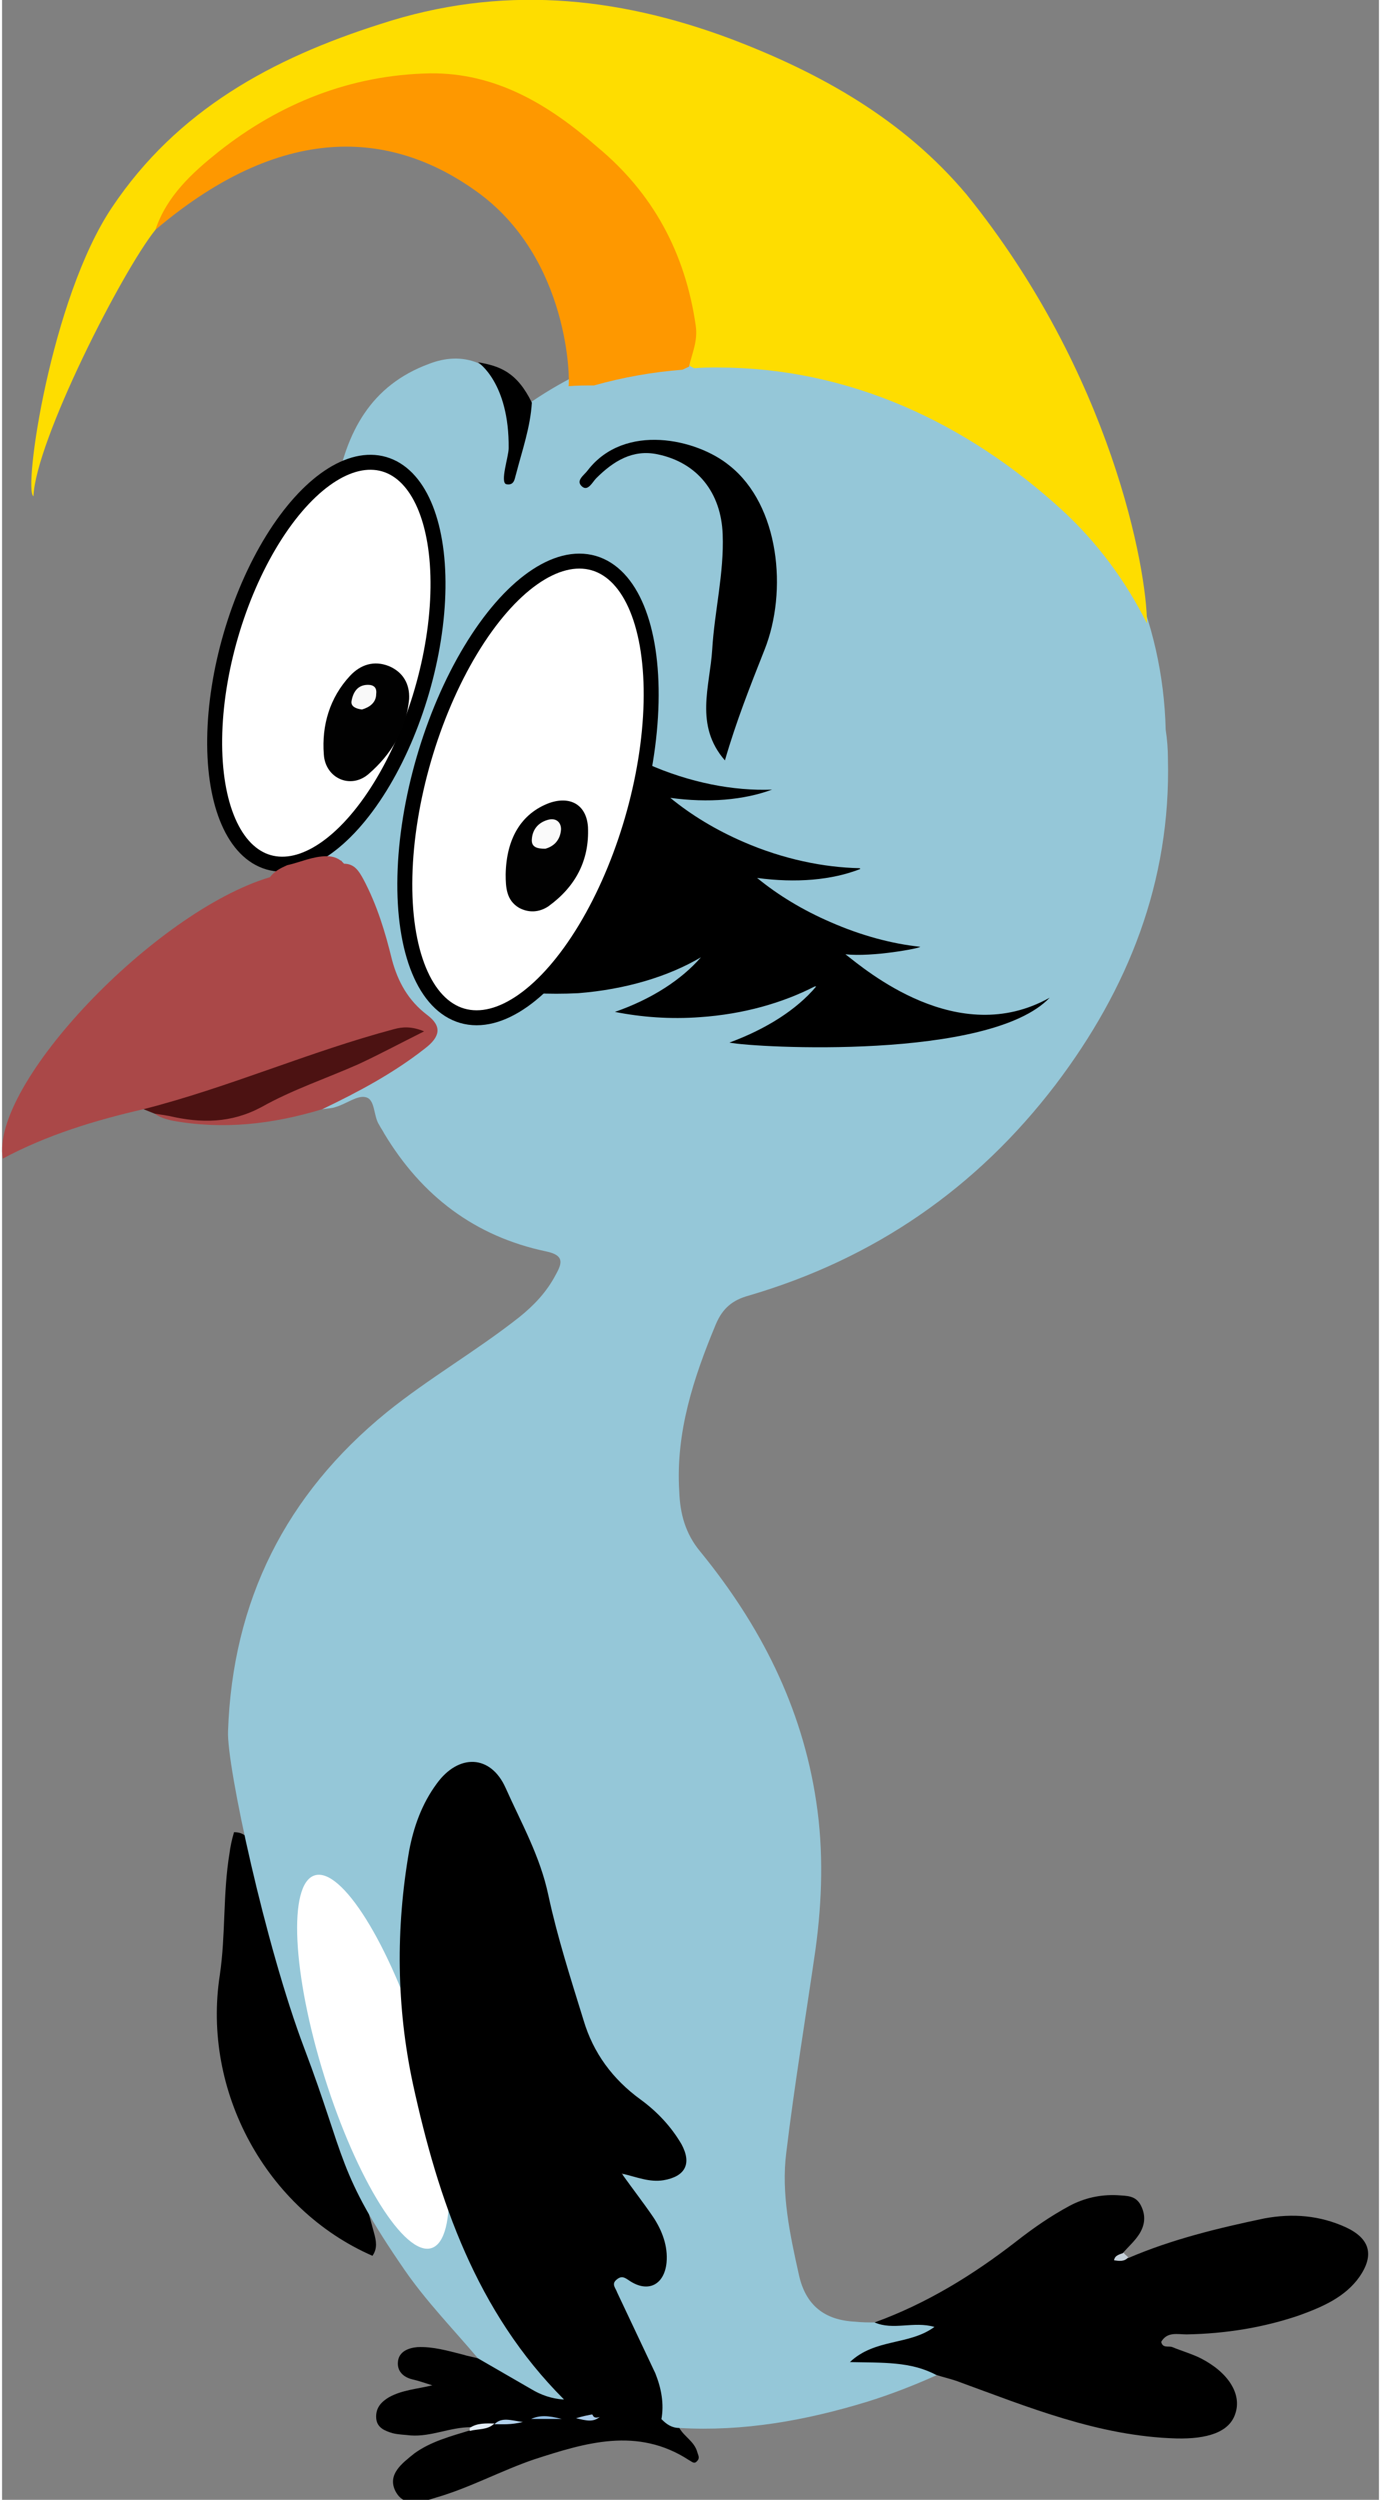 <?xml version="1.0" encoding="utf-8"?>
<!-- Generator: Adobe Illustrator 25.0.0, SVG Export Plug-In . SVG Version: 6.00 Build 0)  -->
<svg version="1.1" id="datlik_xA0_Image_1_" xmlns="http://www.w3.org/2000/svg" xmlns:xlink="http://www.w3.org/1999/xlink"
	 width="284px" height="514px" viewBox="0 0 184 334" style="enable-background:new 0 0 182.5 334.5;" xml:space="preserve">
<rect x="0" y="0" width="184" height="334" fill="#808080" stroke="none"/>
<style type="text/css">
	.st0{fill:#599CD9;}
	.st1{fill:#95C7D8;}
	.st2{fill:#FFFFFF;stroke:#000000;stroke-width:2;stroke-miterlimit:10;}
	.st3{fill:#FEDD00;}
	.st4{fill:#FE9800;}
	.st5{fill:#010101;}
	.st6{fill:#020202;}
	.st7{fill:#F7F7F7;}
	.st8{fill:#EAEAEA;}
	.st9{fill:#4C1212;}
	.st10{fill:#AA4848;}
	.st11{fill:#FBFDFE;}
	.st12{fill:#FFFFFF;}
	.st13{fill:#FE59B3;}
	.st14{fill:#FBFCFE;}
	.st15{fill:#FAFAFA;}
	.st16{fill:#FBFBFB;}
	.st17{fill:#E4EEF7;}
	.st18{fill:#C6D1DA;}
	.st19{fill:#92BEE3;}
	.st20{fill:#B3D2EC;}
	.st21{fill:#AACBE9;}
	.st22{fill:#F9F9F9;}
</style>
<g>
	<path d="M31,244.8c2.2,0,2.2,1.9,2.6,3.3c1.9,6.5,3.2,13.2,6.3,19.3c5,9.8,6.9,20.5,9.8,30.9c0.3,1.1,0.5,2.1-0.2,3.1
		c-14.2-6.2-22.8-22-20.4-37.5c0.8-5.4,0.4-10.9,1.3-16.3C30.5,246.8,30.7,245.8,31,244.8z"/>
	<path class="st1" d="M155.8,101.4c0-1.3-0.1-2.6-0.3-3.9c-0.7-29.4-24.8-53.1-54.4-53.1c-11.6,0-22.3,3.6-31.1,9.8
		c-0.9-0.3-2-3.2-6.4-5.7c-2.2-0.9-4.4-0.7-6.5,0.1c-7.9,2.9-11.1,9.2-12.5,16.9c0.9,0.6,1.6,0,2.2-0.5c1.5-1.2,3.2-1.6,4.9-1.5
		c-5.1,3.6-10,11.3-12.8,21c-4.3,14.7-2,28.3,5,30.3c0.5,0.1,1,0.2,1.5,0.2c0,0.1,0,0.3,0,0.4c1.7,1.2,2.6,3,3.4,4.8
		c1.1,2.7,2,5.4,2.7,8.3c0.7,2.8,2,5.2,4.3,7.1c2,1.7,2,2.5,0,4.1c-3.4,2.6-6.9,4.9-10.9,6.7c-0.9,0.4-2,0.5-2.1,1.8
		c0.6-0.1,1.3-0.1,1.8-0.3c1.4-0.4,2.9-1.6,4-1.3c1.3,0.3,1,2.5,1.8,3.7c0.2,0.4,0.5,0.8,0.7,1.2c5,8.3,12.1,13.7,21.6,15.7
		c2.4,0.5,2.2,1.5,1.3,3.1c-1.2,2.3-2.9,4.1-4.9,5.7c-5.7,4.5-12,8.1-17.7,12.7c-13.5,11-20.6,25.2-21.2,42.6
		c-0.2,4.6,5,28.7,10.2,42.4c5.6,14.8,4.3,16.4,13.4,29.6c2.9,4.2,6.5,7.9,9.8,11.8c2.5,3.1,6,4.5,9.6,5.8c0.7,0.2,1.4,0.3,2-0.3
		c0.1-1.4-1-2.1-1.8-2.9c-1.5-1.6-3-3.2-4.2-5c-8.3-12.2-12.4-26-14.6-40.4c-1.2-8.2-1-16.5,0.4-24.7c0.6-3.3,1.8-6.5,3.9-9.2
		c2.3-3,5.8-2.9,7.3,0.3c1.7,3.7,4.1,7.1,5,11.1c1.5,6.1,3.4,12,5,18.1c1.4,5.4,4.4,9.7,8.7,13.2c1.8,1.5,3.6,3.1,4.8,5.2
		c1.5,2.4,0.4,4.3-2.5,4.3c-0.7,0-1.4-0.2-2.1-0.3c-0.8-0.1-1.7-0.5-2.2,0.4c-0.5,0.8,0.3,1.5,0.7,2.2c0.7,1.1,1.5,2,2.2,3.1
		c0.9,1.4,1.7,2.8,2,4.4c0.7,3.4-0.7,4.8-4,3.8c-0.7-0.2-1.4-0.4-2,0.3c-0.6,0.6-0.5,1.3-0.2,2c0.4,1,1,2,1.4,3
		c1.9,4.6,4.8,8.8,4.9,14c0.6,0.9,1.4,1.6,2.6,0.9c8.6,0.5,16.9-1,25.1-3.5c3.2-1,6.3-2.2,9.4-3.6c-0.2-1.4-1.5-1.4-2.5-1.7
		c-2-0.6-4.1-0.8-6.2-0.9c2.3-0.9,4.8-1.3,7-2.3c0.6-0.3,1.5-0.6,1.4-1.4c-0.2-0.8-1.1-0.8-1.8-0.9c-2.1-0.4-4.1,0.4-6.2,0.2
		c-0.9,0-1.8,0-2.7-0.1c-4.1-0.2-6.6-2.2-7.5-6.2c-1.2-5.4-2.4-10.9-1.7-16.4c1.1-9.1,2.6-18.1,3.9-27.1c0.9-6.6,1.1-13.2,0.1-19.8
		c-1.9-12.7-7.5-23.6-15.5-33.4c-2-2.4-2.7-5.1-2.8-8c-0.5-7.9,1.9-15.2,4.9-22.4c0.9-2.1,2.2-3.2,4.4-3.8
		c16.7-4.9,30.4-14.3,41-28.2C150.5,132.1,156.2,117.8,155.8,101.4z"/>
	<g>
		<path d="M71.2,132.7c1.9,0.1,3.8,0.1,5.8,0c6.3-0.5,12-2.2,16.4-4.8c-2.6,3-6.6,5.6-11.5,7.3c3.5,0.7,7.4,1,11.4,0.7
			c5.8-0.4,11-1.9,15.3-4.1c0,0,0.1,0,0.2,0c-2.6,3.1-6.7,5.7-11.6,7.5c3.5,0.7,34.8,2.4,42.8-6c-12.3,6.9-24.7-3.8-27.3-5.8
			c3.6,0.4,10-0.8,10-1c-3.8-0.4-7.9-1.5-12-3.3c-3.7-1.6-7-3.6-9.8-5.9c5.2,0.7,10,0.3,13.8-1.2c0,0-0.1-0.1-0.1-0.1
			c-4.8-0.1-10.2-1.2-15.5-3.5c-3.7-1.6-7-3.6-9.8-5.9c5.1,0.7,9.8,0.3,13.6-1.1c-5.1,0.2-11-0.9-16.8-3.5c-3.1-1.4-5.9-3-8.4-4.9
			c-1.7-0.6-3.5-1.1-5-2.2c-0.5-0.3-0.8-0.7-1.2-1.2c-0.1-0.1-0.1-0.2-0.2-0.3c0,0-0.1-0.1-0.1-0.1c-0.1-0.1-0.1-0.2-0.2-0.2
			c-2.9,6.6-5.7,13.4-5.5,20.5c0.2,5.3,2.1,10.3,4.8,14.9C70.4,128.6,70.8,130.4,71.2,132.7z"/>
	</g>
	
		<ellipse transform="matrix(0.279 -0.96 0.96 0.279 -53.801 105.463)" class="st2" cx="43.3" cy="88.6" rx="27.7" ry="13.3"/>
	
		<ellipse transform="matrix(0.279 -0.96 0.96 0.279 -50.514 143.559)" class="st2" cx="70.3" cy="105.4" rx="31.5" ry="14.5"/>
	<path class="st11" d="M23.2,134.1c3.5-4.8,7.3-8.8,12.4-11.5c0.4-0.2,0.8-0.4,1.2-0.5c0.6,0,1.3-0.3,1.7,0.4
		c0.3,0.8-0.3,1.1-0.8,1.5c-3.7,2.8-7.3,5.6-11,8.3C25.7,132.9,25.1,134.2,23.2,134.1z"/>
	<path class="st3" d="M61,10.7c11.8,2,28.2,14.4,30.6,29.9c0.4,2.8,0.2,5.5,0.3,8.3c0.2,0.1,0.4,0.2,0.6,0.3c1-0.1,2.1-0.1,3.1-0.1
		c17.6,0,33.3,7.4,46,19c4.8,4.4,8.6,9.6,11.4,15.2c0-7.2-4.7-33.3-24.1-57.3C120.5,16,109.5,9.8,97.4,5.2
		c-15.5-5.8-30.9-7.2-46.8-2C36.1,7.8,23.4,14.7,14.7,27.7C6.5,39.9,2.8,65.6,4.2,66.3c0.3-7.4,11.8-30,16.3-35.6
		c6.4-9.6,15.2-15.7,26.2-18.6C51.4,10.8,56.1,9.9,61,10.7z"/>
	<path d="M124.8,317.3c-3.4-1.8-7.1-1.6-11.5-1.7c3.4-3.2,7.9-2.2,11.3-4.7c-2.8-0.8-5.5,0.5-8-0.6c6.9-2.5,13.1-6.3,18.9-10.8
		c2.3-1.8,4.6-3.4,7.2-4.8c1.9-1,4-1.5,6.3-1.4c1.3,0.1,2.5,0,3.2,1.4c0.7,1.4,0.5,2.7-0.3,3.9c-0.6,0.9-1.4,1.6-2.1,2.4
		c-0.5,1,0.2,0.7,0.7,0.7c5.8-2.5,12-4,18.2-5.3c3.8-0.7,7.4-0.4,10.9,1.2c3.2,1.5,3.8,3.7,1.8,6.6c-1.9,2.7-4.9,4-7.9,5.1
		c-4.9,1.7-10,2.5-15.2,2.6c-1.2,0-2.6-0.4-3.4,1c0.2,0.9,1,0.5,1.5,0.7c1.2,0.5,2.6,0.9,3.8,1.5c3.7,1.9,5.5,4.8,4.6,7.4
		c-0.8,2.5-3.8,3.4-7.9,3.3c-10.4-0.3-19.8-4.2-29.4-7.7C126.6,317.8,125.7,317.6,124.8,317.3z"/>
	<path class="st10" d="M45.7,115.4c1.4,0,2,1,2.6,2.1c1.8,3.4,2.9,7,3.8,10.7c0.8,3,2.2,5.5,4.7,7.4c2,1.5,1.8,2.9-0.3,4.5
		c-4.2,3.3-8.9,5.8-13.7,8.1c-6.6,2-13.3,2.8-20.2,1.5c-0.8-0.2-1.5-0.4-2.2-0.9c1.7-1,3.4-0.1,5,0.1c2,0.3,4,0.4,5.9-0.5
		c7.4-3.5,15.1-6.1,22.3-10.2c-3.7,0.4-7.1,1.8-10.5,2.9c-4.4,1.4-8.8,2.9-13.1,4.6c-3.6,1.4-7.2,2.3-11.1,2.5
		c-6.5,1.5-12.8,3.4-18.8,6.6c-1.7-9.9,20.3-33,35.7-37.6c0.6-0.8,1.4-1.2,2.3-1.6c1.8-0.4,3.4-1.2,5.3-1.2
		C44.3,114.4,45.1,114.7,45.7,115.4z"/>
	<path class="st4" d="M63.3,25.5c12.7,9,12.6,25.8,12.4,26.1c1.1-0.1,2.3-0.1,3.4-0.1c3.9-1.1,7.9-1.8,11.8-2.1
		c0.3-0.1,0.6-0.3,0.9-0.4c0.4-1.8,1.2-3.4,0.9-5.5c-1.4-9.7-5.7-17.7-13.2-23.9C73.1,14,66,9.7,57.2,9.8
		c-10.6,0.2-20.1,4-28.3,10.5c-3.5,2.8-6.9,5.9-8.4,10.4C38.3,15.6,52.8,18,63.3,25.5z"/>
	<path d="M63.6,315.1c2.4,1.4,4.7,2.7,7.1,4.1c1.3,0.8,2.8,1.3,4.3,1.4c2.1-0.6,3.3,0.4,4,2.2c-0.6,0.3-1.2,0.3-1.8,0.1
		c1.1,0.4,2-0.1,3-0.5c2.7-0.2,5.5-1.2,8,0.9c0.6,0.6,1.3,1.1,2.3,1.1c0.7,1.2,2,1.8,2.4,3.2c0.1,0.4,0.4,0.8,0,1.2
		c-0.4,0.5-0.7,0.1-1.1-0.1c-6.9-4.5-13.9-2.3-20.7-0.1c-4.4,1.5-8.6,3.8-13.1,5.1c-1.9,0.6-4.2,1.4-5.4-0.8
		c-1.2-2.3,0.9-3.8,2.5-5.1c2.2-1.6,4.9-2.3,7.5-3.1c1-0.9,2.4-0.4,3.4-1.1c1-0.2,2-0.2,2.5-0.1c-0.6,0-1.6-0.3-2.7,0.3
		c-1.1,0.3-2.1,0.4-3.2,0.5c-2.7,0-5.3,1.3-8,1.1c-0.8-0.1-1.6-0.1-2.4-0.3c-1-0.3-2.1-0.7-2.2-2c-0.1-1.4,0.7-2.2,1.7-2.8
		c1.8-1,3.8-1.1,5.8-1.6c-1-0.3-1.8-0.6-2.7-0.8c-1.2-0.3-2-1.1-1.9-2.3c0.1-1.4,1.4-1.9,2.6-2c2.1-0.1,4.1,0.5,6.1,1
		C62.2,314.8,62.9,314.9,63.6,315.1z"/>
	<path class="st9" d="M18.9,148.2c11.4-2.9,22.2-7.7,33.5-10.7c1.1-0.3,2.3-0.4,4,0.3c-3.2,1.6-6,3.1-8.8,4.4
		c-4.3,1.9-8.8,3.4-12.9,5.7c-4.1,2.2-8.1,2.2-12.4,1.2c-0.6-0.1-1.2-0.2-1.9-0.3C19.9,148.6,19.4,148.4,18.9,148.2z"/>
	<path d="M63.6,48.4c0,0,4.2,2.7,4.1,11.5c0,1.1-1.2,4.6-0.3,4.8c1.1,0.2,1.1-0.8,1.3-1.4c0.8-3.1,1.9-6.2,2.1-9.5
		C68.8,49.7,66.5,48.9,63.6,48.4z"/>
	<path class="st17" d="M65.8,323.8c-0.9,0.9-2.2,0.7-3.3,1c0-0.1,0-0.3,0-0.4C63.5,323.7,64.7,323.8,65.8,323.8L65.8,323.8z"/>
	<path class="st18" d="M150.5,301.6c-0.5,0.6-1.2,0.5-1.9,0.4c0.1-0.7,0.8-0.8,1.3-1C150,301.2,150.3,301.4,150.5,301.6z"/>
	<path d="M96.6,101.6c-4.1-4.7-2-9.9-1.7-14.8c0.3-5.1,1.6-10.2,1.4-15.4c-0.2-5.6-3.4-9.6-8.7-10.7c-3.3-0.7-5.9,0.9-8.2,3.2
		c-0.5,0.5-1.1,1.8-1.9,1.1c-0.9-0.8,0.3-1.5,0.8-2.2c4.9-6.3,14.5-4.2,18.9-0.6c6.7,5.3,7.8,16.8,4.7,24.6
		C100,91.6,98.1,96.4,96.6,101.6z"/>
	<path class="st19" d="M70.7,323.2c1.1-0.5,2.2-0.5,4.1,0C72.9,323.2,71.8,323.2,70.7,323.2z"/>
	<path class="st20" d="M65.8,323.9c1-1,2.2-0.5,3.8-0.3C68,324,66.9,323.9,65.8,323.9C65.8,323.8,65.8,323.9,65.8,323.9z"/>
	<path class="st21" d="M78.8,322.6c0.4,0.1,0.8,0.2,1.1,0.3c-0.9,0.8-1.9,0.5-3.2,0.2C77.7,322.8,78.3,322.7,78.8,322.6z"/>
	<path class="st5" d="M67.3,116.8c0.1-4.8,2.1-8.1,5.8-9.5c2.8-1,5,0.2,5.2,3.2c0.2,4.5-1.7,8-5.3,10.6c-1.2,0.8-2.6,0.9-3.9,0.2
		C67.4,120.3,67.3,118.6,67.3,116.8z"/>
	<path class="st5" d="M54.4,93.4c-0.4,4.1-2.4,7.4-5.4,10c-2.4,2.1-5.8,0.6-6-2.6c-0.3-3.9,0.8-7.6,3.5-10.5
		c1.4-1.5,3.2-2.1,5.2-1.3C53.6,89.8,54.5,91.4,54.4,93.4z"/>
	<path class="st15" d="M72.6,113.4c-1.1,0-1.9-0.2-1.8-1.3c0.1-1.4,1-2.3,2.3-2.6c1-0.2,1.6,0.4,1.6,1.3
		C74.6,112.3,73.7,113.1,72.6,113.4z"/>
	<path class="st22" d="M48.1,94.8c-0.8-0.1-1.5-0.4-1.4-1.1c0.2-1.2,0.8-2.2,2.2-2.2c0.8,0,1.2,0.4,1.1,1.2
		C50,93.9,49.1,94.5,48.1,94.8z"/>
	
		<ellipse transform="matrix(0.954 -0.299 0.299 0.954 -80.208 27.503)" class="st12" cx="49.7" cy="275.5" rx="6.8" ry="26.1"/>
	<path d="M88.1,323.3c-2.7-0.9-5.4-0.2-8.1-0.4c-0.4,0.1-0.9,0.3-1.1-0.3c-1.2-0.8-2.3-1.8-3.8-2c-11.7-11.7-16.8-26.6-20.2-42.2
		c-2.2-10.3-2.3-20.7-0.5-31.1c0.6-3.2,1.7-6.3,3.7-9c2.9-4,7.2-3.9,9.2,0.6c2.1,4.7,4.6,9.1,5.7,14.3c1.2,5.6,3,11.2,4.7,16.7
		c1.3,4.4,3.9,7.9,7.6,10.6c2.2,1.6,4.1,3.6,5.5,6c1.4,2.6,0.5,4.3-2.4,4.8c-1.9,0.3-3.5-0.4-5.6-0.9c1.5,2.1,2.9,3.9,4.2,5.8
		c1.2,1.8,2,3.9,1.8,6.1c-0.3,3-2.5,4.1-5,2.4c-0.6-0.4-1-0.7-1.7-0.1c-0.7,0.6-0.1,1.1,0.1,1.7c1.7,3.6,3.4,7.2,5.1,10.8
		C88.1,319.1,88.5,321.2,88.1,323.3z"/>
</g>
</svg>
